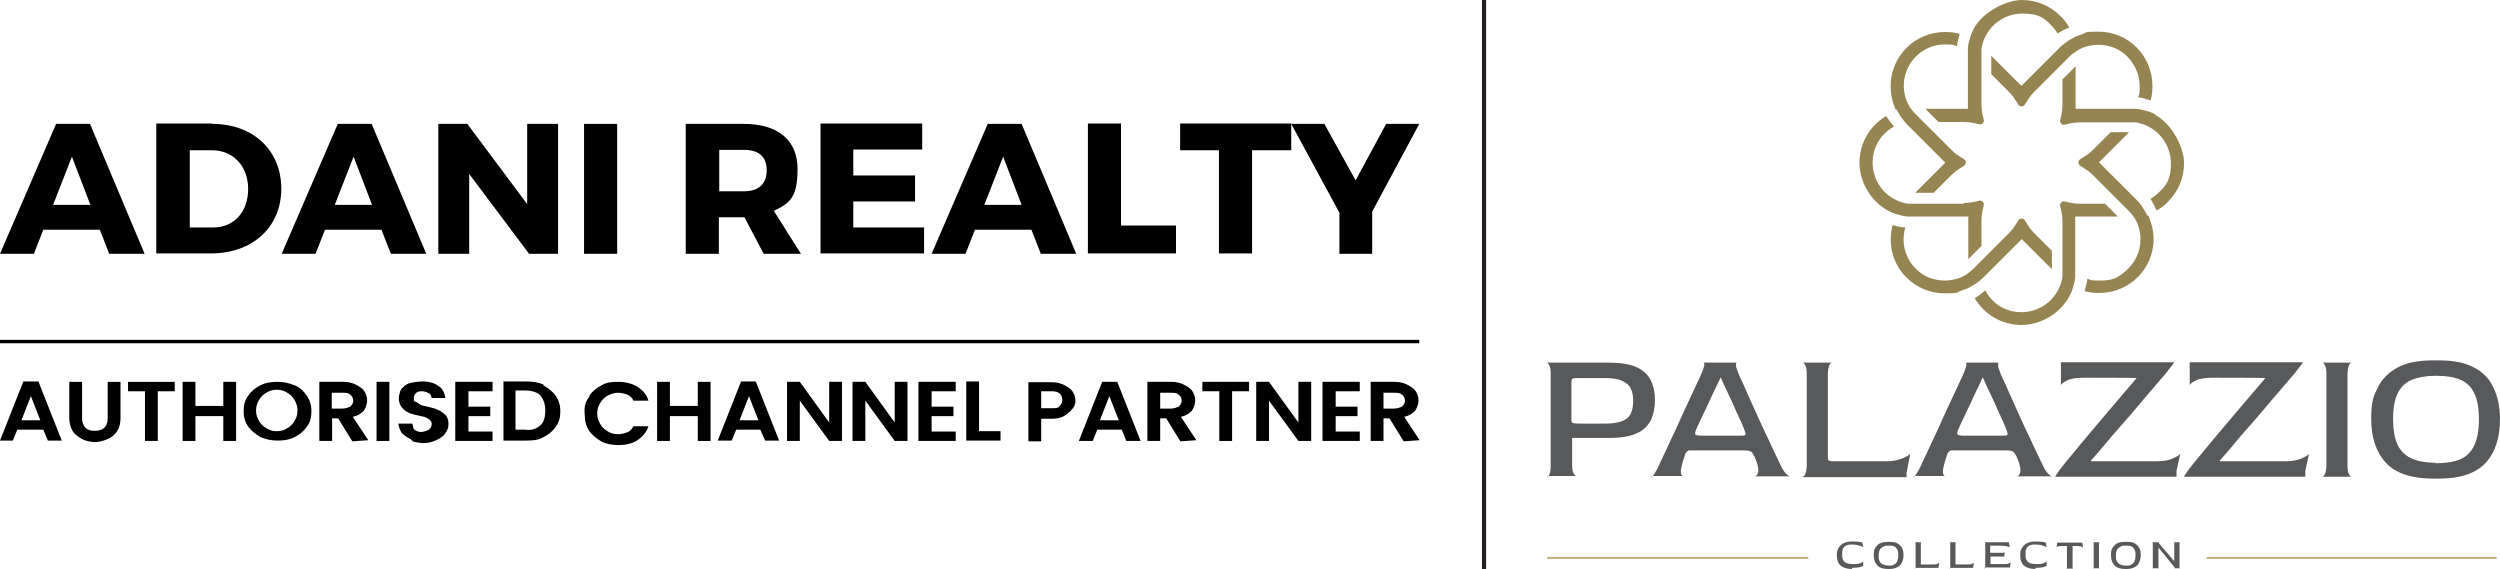 <?xml version="1.0" encoding="UTF-8"?>
<svg id="Layer_1" data-name="Layer 1" xmlns="http://www.w3.org/2000/svg" version="1.1" viewBox="0 0 663.9 151.1">
  <defs>
    <style>
      .cls-1 {
        fill: #58595b;
      }

      .cls-1, .cls-2, .cls-3, .cls-4 {
        stroke-width: 0px;
      }

      .cls-2 {
        fill: #000;
      }

      .cls-3 {
        fill: #bda576;
      }

      .cls-5 {
        isolation: isolate;
      }

      .cls-4 {
        fill: #978453;
      }

      .cls-6 {
        stroke: #231f20;
        stroke-width: 1.1px;
      }

      .cls-6, .cls-7 {
        fill: none;
        stroke-miterlimit: 10;
      }

      .cls-7 {
        stroke: #000;
        stroke-width: .9px;
      }
    </style>
  </defs>
  <line class="cls-6" x1="394.1" x2="394.1" y2="151.1"/>
  <g>
    <g>
      <line class="cls-7" y1="90.7" x2="376.9" y2="90.7"/>
      <g class="cls-5">
        <path class="cls-2" d="M11.6,114.1h-7l-1.2,2.9H0l6.2-15.7h4l6.2,15.7h-3.7s-1.2-2.9-1.2-2.9ZM10.7,111.6l-2.5-6.4-2.5,6.4h5.1s0,0,0,0h0Z"/>
        <path class="cls-2" d="M21.8,101.4v9.7c0,.9.3,1.9.9,2.5s1.3.8,2.5.8,1.9-.3,2.5-.8c.5-.5.9-1.3.9-2.5v-9.7h3.4v9.7c0,1.3-.3,2.5-.9,3.4s-1.3,1.6-2.5,2.1-2.4.8-3.4.8-2.5-.3-3.4-.8-1.9-1.2-2.5-2.1c-.5-.9-.9-2.1-.9-3.4v-9.7h3.4Z"/>
        <path class="cls-2" d="M46.4,101.4v2.5h-4.5v13.2h-3.4v-13.2h-4.5v-2.5s12.3,0,12.3,0Z"/>
        <path class="cls-2" d="M62.7,101.4v15.7h-3.4v-6.6h-7.4v6.6h-3.4v-15.7h3.4v6.4h7.4v-6.4h3.4Z"/>
        <path class="cls-2" d="M69.2,116.1c-1.3-.8-2.4-1.6-3.3-2.8-.8-1.2-1.2-2.5-1.2-4.1s.3-2.9,1.2-4.1c.8-1.2,1.9-2.1,3.3-2.8s2.8-.9,4.5-.9,2.9.3,4.5.9,2.4,1.6,3.3,2.8c.8,1.2,1.2,2.5,1.2,4.1s-.3,2.9-1.2,4.1c-.8,1.2-1.9,2.1-3.3,2.8s-2.8.9-4.5.9-2.9-.3-4.5-.9ZM76.3,113.7c.8-.5,1.3-.9,1.9-1.9.5-.8.8-1.6.8-2.8s-.3-1.9-.8-2.8c-.5-.8-.9-1.3-1.9-1.9-.8-.5-1.6-.8-2.8-.8s-1.9.3-2.8.8c-.8.5-1.3.9-1.9,1.9-.5.8-.8,1.6-.8,2.8s.3,1.9.8,2.8c.5.8.9,1.3,1.9,1.9s1.6.8,2.8.8,2.1-.3,2.8-.8Z"/>
        <path class="cls-2" d="M93.5,117.1l-3.7-6h-1.6v6h-3.4v-15.7h6.4c1.3,0,2.5.3,3.4.8s1.6.9,2.1,1.6c.5.8.8,1.6.8,2.5s-.3,1.9-.9,2.8c-.8.8-1.6,1.3-2.9,1.6l4.1,6.2-4.2.3h0ZM88.1,108.5h2.8c.9,0,1.6-.3,2.1-.5.5-.5.8-.9.8-1.6s-.3-1.2-.8-1.6c-.5-.5-1.2-.5-2.1-.5h-2.8v4.2Z"/>
        <path class="cls-2" d="M103.4,101.4v15.7h-3.4v-15.7h3.4Z"/>
        <path class="cls-2" d="M109.1,116.6c-.9-.3-1.6-.9-2.4-1.6-.5-.8-.8-1.6-.9-2.5h3.7c0,0,.3,1.2.3,1.3.3.4.8.7,1.3.8.8.3,1.6,0,2.4-.3.8-.3,1.3-1.2,1.1-2.1-.3-.8-1.3-1.3-1.9-1.5-1.3-.3-2.5-.5-3.7-.9-.8-.3-1.6-.8-2.2-1.5s-.9-1.6-.9-2.5.3-1.3.4-2c.3-.3.3-.7.7-.9.7-.8,1.6-1.2,2.4-1.3,1.6-.3,3.4-.5,5.1,0,.4,0,.8.3,1.3.5.4.3.8.5,1.2.8.8.8,1.1,1.8,1.3,2.8h-3.7c0-.5-.3-1.2-.8-1.3-.7-.4-1.3-.5-2-.5s-1.3.3-1.6.8c-.3.3-.3.8-.3,1.2s0,.3,0,.5l.3.3h.3c.3.3.8.5,1.2.8.5.3,1.2.3,1.9.5,1.2.3,2.1.5,2.8.9.8.3,1.3.8,1.9,1.3.5.5.8,1.3.8,2.4s-.3,1.6-.8,2.4-1.2,1.3-2.1,1.7c-2.9,1.6-5.4.8-6.7.5v-.3h-.3Z"/>
        <path class="cls-2" d="M124.4,104v4h5.8v2.5h-5.8v4.1h6.4v2.5h-9.9v-15.7h9.9v2.5s-6.4,0-6.4,0Z"/>
        <path class="cls-2" d="M144.3,102.3c1.3.8,2.4,1.6,3.3,2.8.8,1.2,1.2,2.5,1.2,4.1s-.3,2.9-1.2,4.1c-.8,1.2-1.9,2.1-3.3,2.8-1.3.8-2.9.9-4.6.9h-6v-15.7h6c1.9,0,3.4.3,4.6.8v.3h0ZM143.5,113c.9-.9,1.3-2.1,1.3-4s-.5-2.9-1.3-4c-.9-.9-2.4-1.3-4.1-1.3h-2.5v10.4h2.5c1.8.3,3.2-.3,4.1-1.2h0v.2Z"/>
        <path class="cls-2" d="M156.5,105.1c.8-1.2,1.9-2.1,3.3-2.8,1.3-.8,2.8-.9,4.5-.9s3.7.5,5,1.3c1.3.9,2.5,2.1,2.9,3.7h-4c-.3-.8-.9-1.3-1.6-1.6-.8-.3-1.6-.5-2.5-.5s-1.9.3-2.8.8c-.8.5-1.3.9-1.9,1.9-.5.8-.8,1.6-.8,2.8s.3,1.9.8,2.8c.5.8.9,1.3,1.9,1.9.8.5,1.6.8,2.8.8s1.9-.3,2.5-.5c.8-.3,1.2-.9,1.6-1.6h4c-.5,1.6-1.6,2.8-2.9,3.7s-3.3,1.3-5,1.3-3.3-.3-4.5-.9c-1.3-.8-2.4-1.6-3.3-2.8-.8-1.2-1.2-2.5-1.2-4.1-.3-2.6.3-4,1.2-5h0v-.3Z"/>
        <path class="cls-2" d="M188.7,101.4v15.7h-3.4v-6.6h-7.4v6.6h-3.4v-15.7h3.4v6.4h7.4v-6.4h3.4Z"/>
        <path class="cls-2" d="M202.1,114.1h-6.6l-1.2,2.9h-3.7l6.2-15.7h3.9l6.2,15.7h-3.7l-1.3-2.9h.2,0ZM201.4,111.6l-2.5-6.4-2.5,6.4h5.1,0Z"/>
        <path class="cls-2" d="M223.6,117.1h-3.4l-7.8-10.7v10.7h-3.4v-15.7h3.4l7.8,10.8v-10.8h3.4v15.7Z"/>
        <path class="cls-2" d="M241,117.1h-3.4l-7.8-10.7v10.7h-3.4v-15.7h3.4l7.8,10.8v-10.8h3.4v15.7Z"/>
        <path class="cls-2" d="M247.4,104v4h5.8v2.5h-5.8v4.1h6.4v2.5h-9.9v-15.7h9.9v2.5s-6.4,0-6.4,0Z"/>
        <path class="cls-2" d="M260.2,114.5h5.5v2.5h-9.1v-15.7h3.4v13.2h0Z"/>
        <path class="cls-2" d="M284.8,108.5c-.5.8-1.2,1.3-2.1,1.9s-2.1.8-3.4.8h-2.8v6h-3.4v-15.7h6.2c1.3,0,2.5.3,3.4.8s1.6.9,2.1,1.6c.5.8.8,1.6.8,2.5s-.3,1.5-.8,2.2ZM281.3,107.9c.5-.5.8-.9.8-1.6,0-1.6-.9-2.4-2.8-2.4h-2.8v4.5h2.8c.9,0,1.7,0,2.1-.5h0Z"/>
        <path class="cls-2" d="M298,114.1h-6.6l-1.2,3h-3.7l6.2-15.7h4l6.2,15.7h-3.8l-1.2-3h0ZM297.1,111.6l-2.5-6.4-2.5,6.4h5.1,0Z"/>
        <path class="cls-2" d="M313.4,117.1l-3.7-6h-1.6v6h-3.4v-15.7h6.4c1.3,0,2.5.3,3.4.8s1.6.9,2.1,1.6c.5.8.8,1.6.8,2.5s-.3,1.9-.9,2.8c-.8.8-1.6,1.3-2.9,1.6l4.1,6.2-4.2.3h0ZM308.1,108.5h2.8c.9,0,1.6-.3,2.1-.5.5-.5.8-.9.8-1.6s-.3-1.2-.8-1.6c-.5-.5-1.2-.5-2.1-.5h-2.8v4.2Z"/>
        <path class="cls-2" d="M331.7,101.4v2.5h-4.5v13.2h-3.4v-13.2h-4.5v-2.5h12.3,0Z"/>
        <path class="cls-2" d="M348.2,117.1h-3.4l-7.8-10.7v10.7h-3.4v-15.7h3.4l7.8,10.8v-10.8h3.4v15.7Z"/>
        <path class="cls-2" d="M354.7,104v4h5.8v2.5h-5.8v4.1h6.4v2.5h-9.9v-15.7h9.9v2.5s-6.4,0-6.4,0Z"/>
        <path class="cls-2" d="M372.7,117.1l-3.7-6h-1.6v6h-3.4v-15.7h6.4c1.3,0,2.5.3,3.4.8s1.6.9,2.1,1.6c.5.8.8,1.6.8,2.5s-.3,1.9-.9,2.8c-.8.8-1.6,1.3-2.9,1.6l4.1,6.2-4.2.3h0ZM367.4,108.5h2.8c.9,0,1.6-.3,2.1-.5.5-.5.8-.9.8-1.6s-.3-1.2-.8-1.6c-.5-.5-1.2-.5-2.1-.5h-2.8v4.2Z"/>
      </g>
    </g>
    <g>
      <path class="cls-2" d="M11.5,61l-2.5,6.4H0l14.9-34.5h9l14.5,34.5h-9.4l-2.5-6.4h-15.1ZM19.1,41.6l-5,12.8h9.9l-4.9-12.8Z"/>
      <path class="cls-2" d="M56.4,32.9c10.8,0,18.3,7,18.3,17.2s-7.6,17.2-18.7,17.2h-14.5v-34.5h14.8ZM50.4,60.4h6.3c5.4,0,9.2-4.1,9.2-10.2s-4-10.3-9.6-10.3h-5.9v20.5Z"/>
      <path class="cls-2" d="M86.3,61l-2.5,6.4h-9l14.9-34.5h9l14.5,34.5h-9.4l-2.5-6.4h-15.1ZM93.9,41.6l-5,12.8h9.9l-4.9-12.8Z"/>
      <path class="cls-2" d="M140.5,67.4l-15.9-21.2v21.2h-8.2v-34.5h7.7l15.9,21.3v-21.3h8.2v34.5h-7.7Z"/>
      <path class="cls-2" d="M155.1,67.4v-34.5h8.8v34.5h-8.8Z"/>
      <path class="cls-2" d="M197.8,57.7h-6.9v9.7h-8.8v-34.5h15.4c9.1,0,14.3,4.3,14.3,12s-2.2,9.1-6.3,11.1l7.2,11.4h-9.9l-5.1-9.7ZM197.6,50.8c3.8,0,6-1.9,6-5.6s-2.2-5.4-6-5.4h-6.6v11h6.6Z"/>
      <path class="cls-2" d="M226.6,39.8v6.8h16.4v6.9h-16.4v6.9h18.8v6.9h-27.5v-34.5h27v6.9h-18.2Z"/>
      <path class="cls-2" d="M258.9,61l-2.5,6.4h-9l14.9-34.5h9l14.5,34.5h-9.4l-2.5-6.4h-15.1ZM266.4,41.6l-5,12.8h9.9l-4.9-12.8Z"/>
      <path class="cls-2" d="M312.3,60v7.3h-23.4v-34.5h8.8v27.1h14.6Z"/>
      <path class="cls-2" d="M332.5,39.9v27.4h-8.8v-27.4h-10.3v-7.1h29.5v7.1h-10.4Z"/>
      <path class="cls-2" d="M364.4,67.4h-8.7v-10.9l-12.8-23.6h8.8l8.3,15,8.1-15h8.8l-12.5,23.3v11.1Z"/>
    </g>
  </g>
  <g>
    <path class="cls-1" d="M491.8,151.1c-1.3,0-2.3-.3-3-.9-.7-.6-1-1.5-1-2.7s.1-1.3.4-1.9c.3-.5.7-1,1.3-1.3.6-.3,1.3-.5,2.3-.5s1.3,0,1.8.1c.5,0,.8.2,1,.2v.2l.2,1c-.1-.1-.4-.2-.7-.3-.3-.1-.6-.2-1-.3-.4,0-.8-.1-1.3-.1-.7,0-1.2.1-1.6.3-.4.2-.7.5-.8.9-.2.4-.2.9-.2,1.4s0,1,.2,1.4c.2.4.5.7.9.9.4.2,1.1.3,1.9.3s1.2,0,1.7-.2.7-.3.9-.5v1.1c0,.1-.3.2-.8.4-.5.1-1.2.2-2.1.2"/>
    <path class="cls-1" d="M501.4,151.1c-1.3,0-2.3-.3-2.9-1-.6-.6-.9-1.5-.9-2.7s.1-1.4.4-1.9c.3-.5.7-.9,1.2-1.2.6-.3,1.3-.4,2.2-.4h.4c.9,0,1.6.1,2.1.4s.9.7,1.2,1.2c.3.5.4,1.2.4,1.9,0,1.1-.3,2-.9,2.7-.6.6-1.5,1-2.8,1h-.4ZM501.5,150.2h.1c.6,0,1.1,0,1.4-.3.4-.2.6-.4.8-.8.2-.4.3-.9.3-1.6s0-1.2-.3-1.6c-.2-.4-.5-.7-.8-.8-.4-.2-.8-.2-1.4-.2h-.1c-.6,0-1.1,0-1.4.3-.4.2-.7.4-.9.8-.2.4-.3.9-.3,1.5s0,1.2.3,1.6c.2.4.5.7.9.8.4.2.9.3,1.4.3"/>
    <path class="cls-1" d="M508.5,151c0,0,.1,0,.2-.2,0-.1,0-.3,0-.5v-5.6c0-.2,0-.4,0-.5,0-.1-.1-.2-.2-.2h1.8c0,0-.1,0-.2.2,0,.1,0,.3,0,.5v4.9c0,.2,0,.3,0,.3,0,0,.2,0,.4,0h2.9c.4,0,.8,0,1.1-.2.3-.1.5-.2.5-.3l-.2,1.2v.2h-6.3Z"/>
    <path class="cls-1" d="M517.7,151c0,0,.1,0,.2-.2,0-.1,0-.3,0-.5v-5.6c0-.2,0-.4,0-.5,0-.1-.1-.2-.2-.2h1.8c0,0-.1,0-.2.2,0,.1,0,.3,0,.5v4.9c0,.2,0,.3,0,.3,0,0,.2,0,.4,0h2.9c.4,0,.8,0,1.1-.2.3-.1.5-.2.5-.3l-.2,1.2v.2h-6.3Z"/>
    <path class="cls-1" d="M527,151c0,0,.1,0,.2-.2,0-.1,0-.3,0-.5v-5.6c0-.2,0-.4,0-.5,0-.1-.1-.2-.2-.2h6.5v.2l.2,1.1c-.2,0-.5-.2-1-.3-.5,0-1.1-.1-1.8-.1h-2c-.2,0-.4,0-.4,0,0,0,0,.1,0,.3v1.3c0,.2,0,.3,0,.3,0,0,.2,0,.4,0h1.9c.4,0,.8,0,1.1,0,.3,0,.5-.1.5-.2,0,.1,0,.2-.1.4,0,.1,0,.3,0,.4,0,.1,0,.3,0,.4h-3.3c-.2,0-.4,0-.4,0,0,0,0,.1,0,.3v1.4c0,.2,0,.3,0,.3,0,0,.2,0,.4,0h3.4c.4,0,.8,0,1.1-.2.3-.1.5-.2.5-.3l-.2,1v.4h-6.8Z"/>
    <path class="cls-1" d="M540.5,151.1c-1.3,0-2.3-.3-3-.9-.7-.6-1-1.5-1-2.7s.1-1.3.4-1.9c.3-.5.7-1,1.3-1.3.6-.3,1.3-.5,2.3-.5s1.3,0,1.8.1c.5,0,.8.2,1,.2v.2l.2,1c-.1-.1-.4-.2-.7-.3-.3-.1-.6-.2-1-.3-.4,0-.8-.1-1.3-.1-.7,0-1.2.1-1.6.3-.4.2-.7.5-.8.9-.2.4-.2.9-.2,1.4s0,1,.2,1.4c.2.4.5.7.9.9.4.2,1.1.3,1.9.3s1.2,0,1.7-.2.7-.3.9-.5v1.1c0,.1-.3.2-.8.4-.5.1-1.2.2-2.1.2"/>
    <path class="cls-1" d="M548.7,151c0,0,.1,0,.2-.2,0-.1,0-.3,0-.5v-5c0-.2,0-.3,0-.3,0,0-.2,0-.4,0h-.8c-.4,0-.8,0-1.1.1-.3,0-.5.2-.5.3l.2-1.1v-.2h6.7v.2l.2,1.1c0,0-.3-.2-.5-.3-.3,0-.6-.1-1.1-.1h-.8c-.2,0-.4,0-.4,0,0,0,0,.1,0,.3v5c0,.2,0,.4,0,.5,0,.1.1.2.2.2h-1.8Z"/>
    <path class="cls-1" d="M555.8,151c0,0,.1,0,.2-.2,0-.1,0-.3,0-.5v-5.6c0-.2,0-.4,0-.5,0-.1-.1-.2-.2-.2h1.8c0,0-.1,0-.2.2,0,.1,0,.3,0,.5v5.5c0,.2,0,.4,0,.5,0,.1.1.2.2.2h-1.8Z"/>
    <path class="cls-1" d="M564.4,151.1c-1.3,0-2.3-.3-2.9-1-.6-.6-.9-1.5-.9-2.7s.1-1.4.4-1.9c.3-.5.7-.9,1.2-1.2.6-.3,1.3-.4,2.2-.4h.4c.9,0,1.6.1,2.1.4s.9.7,1.2,1.2c.3.5.4,1.2.4,1.9,0,1.1-.3,2-.9,2.7-.6.6-1.5,1-2.8,1h-.4ZM564.5,150.2h.1c.6,0,1.1,0,1.4-.3.4-.2.6-.4.8-.8.2-.4.3-.9.3-1.6s0-1.2-.3-1.6c-.2-.4-.5-.7-.8-.8-.4-.2-.8-.2-1.4-.2h-.1c-.6,0-1.1,0-1.4.3-.4.2-.7.4-.9.8-.2.4-.3.9-.3,1.5s0,1.2.3,1.6c.2.4.5.7.9.8.4.2.9.3,1.4.3"/>
    <path class="cls-1" d="M571.5,151c0,0,.1,0,.2-.2,0-.1,0-.3,0-.5v-5.6c0-.2,0-.4,0-.5,0-.1-.1-.2-.2-.2h1.8s0,0,0,.2c0,.1.2.3.4.5,0,0,.2.2.3.4.2.2.4.5.7.8.3.3.5.6.9,1,.3.4.6.7.9,1.1.3.4.6.7.9,1h0v-4.3c0-.2,0-.4,0-.5,0-.1-.1-.2-.2-.2h1.8c0,0-.1,0-.2.2,0,.1,0,.3,0,.5v5.5c0,.2,0,.4,0,.5,0,.1.1.2.2.2h-1.5s0,0,0-.2c0-.1-.2-.3-.4-.5-.1-.1-.3-.4-.5-.6-.2-.3-.5-.6-.7-.9-.3-.3-.6-.7-.9-1.1-.3-.4-.6-.8-.9-1.1-.3-.4-.6-.7-.9-1.1h0v4.8c0,.2,0,.4,0,.5,0,.1.1.2.2.2h-1.8Z"/>
    <rect class="cls-3" x="586" y="147.9" width="77" height=".5"/>
    <rect class="cls-3" x="410.9" y="147.9" width="69.3" height=".5"/>
    <path class="cls-1" d="M410.8,126.6c.2,0,.5-.2.7-.7.2-.5.3-1.2.3-2.3v-24.3c0-1.1-.1-1.8-.4-2.3-.2-.5-.5-.7-.7-.7h16.6c3.1,0,5.5.4,7.3,1.2,1.8.8,3,2,3.8,3.5.7,1.5,1.1,3.2,1.1,5.2s-.4,3.9-1.1,5.4c-.8,1.5-2,2.7-3.8,3.5-1.8.8-4.2,1.2-7.2,1.2h-9.9v7.1c0,1.1.1,1.9.4,2.3.2.5.5.7.7.7h-7.7ZM419.5,112.5h6.7c2.2,0,3.8-.3,4.9-.8,1.1-.5,1.8-1.3,2.1-2.2.4-.9.5-2,.5-3.2s-.2-2.3-.7-3.2c-.4-.9-1.2-1.5-2.3-2-1.1-.5-2.6-.7-4.6-.7h-6.7c-1,0-1.7,0-1.8.2-.2.1-.3.5-.3,1.2v9.3c0,.7,0,1.1.3,1.2.2.1.8.2,1.8.2"/>
    <path class="cls-1" d="M438.6,126.6c.1,0,.4-.2.7-.7.3-.5.8-1.3,1.3-2.4.2-.5.6-1.4,1.2-2.6.6-1.2,1.2-2.6,2-4.3.8-1.6,1.6-3.4,2.4-5.2.8-1.8,1.6-3.5,2.4-5.2.8-1.6,1.4-3.1,2-4.3.6-1.2,1-2.1,1.2-2.6.5-1.1.7-1.9.8-2.3,0-.5,0-.7-.2-.7h8.8c-.1,0-.2.2-.2.7,0,.5.3,1.2.7,2.3.2.5.6,1.4,1.2,2.6.5,1.2,1.2,2.7,1.9,4.3.8,1.7,1.5,3.4,2.3,5.1.8,1.8,1.6,3.5,2.4,5.1.8,1.7,1.4,3.1,2,4.3.6,1.2,1,2.1,1.3,2.7.5,1.1,1,1.9,1.5,2.4.5.5.8.7,1,.7h-9.3c.3,0,.6-.3.8-.8.2-.5.2-1.2-.1-2.3,0-.3-.2-.7-.4-1.2-.2-.5-.3-.9-.5-1.1-.2-.5-.4-.8-.6-1-.2-.2-.5-.3-.8-.4-.3,0-.8-.1-1.3-.1h-12.9c-.6,0-1.1,0-1.5,0-.4,0-.6.2-.8.4-.2.2-.4.5-.5,1l-.4,1.2c-.1.4-.2.8-.3,1.1-.3,1.1-.4,1.9-.3,2.4.1.5.3.7.6.7h-8.5ZM451.7,115.7h10.2c1,0,1.5,0,1.6-.3.1-.2,0-.5-.2-1.1-.4-1.1-.9-2.2-1.5-3.5-.6-1.3-1.2-2.5-1.7-3.8-.6-1.3-1.2-2.5-1.7-3.6-.6-1.2-1-2.2-1.4-3.1h-.1c-.7,1.5-1.4,3-2.2,4.6-.7,1.6-1.4,3.1-2.1,4.5s-1.4,3-2.2,4.7c-.2.5-.3.9-.2,1.2,0,.2.6.4,1.6.4"/>
    <path class="cls-1" d="M478.7,126.6c.2,0,.5-.2.7-.7.2-.5.4-1.2.4-2.3v-24.3c0-1.1-.1-1.8-.4-2.3-.2-.5-.5-.7-.7-.7h7.8c-.2,0-.5.2-.7.7-.2.5-.4,1.3-.4,2.4v21.6c0,.7,0,1.2.3,1.3.2.2.8.2,1.8.2h12.8c2,0,3.5-.2,4.7-.7,1.2-.5,2-.9,2.3-1.3l-1,5.1v1.1h-27.6Z"/>
    <path class="cls-1" d="M508.2,126.6c.1,0,.4-.2.7-.7.3-.5.8-1.3,1.3-2.4.2-.5.6-1.4,1.2-2.6.6-1.2,1.2-2.6,2-4.3.8-1.6,1.6-3.4,2.4-5.2.8-1.8,1.6-3.5,2.4-5.2.8-1.6,1.4-3.1,2-4.3.6-1.2,1-2.1,1.2-2.6.5-1.1.7-1.9.8-2.3,0-.5,0-.7-.2-.7h8.8c-.1,0-.2.2-.2.7,0,.5.3,1.2.7,2.3.2.5.6,1.4,1.2,2.6.5,1.2,1.2,2.7,1.9,4.3.8,1.7,1.5,3.4,2.3,5.1.8,1.8,1.6,3.5,2.4,5.1.8,1.7,1.4,3.1,2,4.3.6,1.2,1,2.1,1.3,2.7.5,1.1,1,1.9,1.5,2.4.5.5.8.7,1,.7h-9.3c.3,0,.6-.3.8-.8.2-.5.2-1.2-.1-2.3,0-.3-.2-.7-.4-1.2-.2-.5-.3-.9-.5-1.1-.2-.5-.4-.8-.6-1-.2-.2-.5-.3-.8-.4-.3,0-.8-.1-1.3-.1h-12.9c-.6,0-1.1,0-1.5,0-.4,0-.6.2-.8.4-.2.2-.4.5-.5,1l-.4,1.2c-.1.4-.2.8-.3,1.1-.3,1.1-.4,1.9-.3,2.4.1.5.3.7.6.7h-8.5ZM521.3,115.7h10.2c1,0,1.5,0,1.6-.3.1-.2,0-.5-.2-1.1-.4-1.1-.9-2.2-1.5-3.5-.6-1.3-1.2-2.5-1.7-3.8-.6-1.3-1.2-2.5-1.7-3.6-.6-1.2-1-2.2-1.4-3.1h-.1c-.7,1.5-1.4,3-2.2,4.6-.7,1.6-1.4,3.1-2.1,4.5s-1.4,3-2.2,4.7c-.2.5-.3.9-.2,1.2,0,.2.6.4,1.6.4"/>
    <path class="cls-1" d="M545.8,126.6c0-.2.3-.5.6-1,.3-.5.8-1.1,1.4-1.9.7-.9,1.7-2.1,2.8-3.4,1.1-1.4,2.4-2.9,3.8-4.6,1.4-1.7,2.9-3.4,4.4-5.2,1.5-1.8,3-3.5,4.5-5.3,1.5-1.7,2.8-3.3,4.1-4.8h0c0-.1-13.6-.1-13.6-.1-2.2,0-3.8.2-4.8.7-1,.5-1.6.9-1.7,1.3v-6.1h30.1c-.1.2-.4.6-.8,1.1-.4.5-.9,1.1-1.4,1.8-1,1.2-2.2,2.6-3.5,4.1-1.3,1.5-2.7,3.1-4.1,4.8-1.4,1.7-2.9,3.4-4.4,5.1-1.5,1.7-2.9,3.3-4.2,4.9-1.3,1.6-2.6,3-3.7,4.3v.2h17.1c1.9,0,3.4-.2,4.5-.7,1.1-.5,1.8-.9,2.1-1.3l-1,4.5v1.6h-32.1Z"/>
    <path class="cls-1" d="M580,126.6c0-.2.3-.5.6-1,.3-.5.8-1.1,1.4-1.9.7-.9,1.7-2.1,2.8-3.4,1.1-1.4,2.4-2.9,3.8-4.6,1.4-1.7,2.9-3.4,4.4-5.2,1.5-1.8,3-3.5,4.5-5.3,1.5-1.7,2.8-3.3,4.1-4.8h0c0-.1-13.6-.1-13.6-.1-2.2,0-3.8.2-4.8.7-1,.5-1.6.9-1.7,1.3v-6.1h30.1c-.1.2-.4.6-.8,1.1-.4.5-.9,1.1-1.4,1.8-1,1.2-2.2,2.6-3.5,4.1-1.3,1.5-2.7,3.1-4.1,4.8-1.4,1.7-2.9,3.4-4.4,5.1-1.5,1.7-2.9,3.3-4.2,4.9-1.3,1.6-2.6,3-3.7,4.3v.2h17.1c1.9,0,3.4-.2,4.5-.7,1.1-.5,1.8-.9,2.1-1.3l-1,4.5v1.6h-32.1Z"/>
    <path class="cls-1" d="M616.7,126.6c.2,0,.5-.2.7-.7.2-.5.4-1.2.4-2.3v-24.3c0-1.1-.1-1.8-.4-2.3-.2-.5-.5-.7-.7-.7h7.8c-.2,0-.5.2-.7.7-.2.5-.4,1.3-.4,2.4v24.2c0,1.1.1,1.9.4,2.3.2.5.5.7.7.7h-7.8Z"/>
    <path class="cls-1" d="M646.2,127.1c-5.8,0-10-1.4-12.6-4.2-2.6-2.8-3.9-6.7-3.9-11.6s.6-6,1.7-8.3c1.1-2.3,2.9-4.1,5.3-5.4,2.4-1.3,5.5-1.9,9.4-1.9h1.6c3.8,0,6.9.6,9.3,1.9,2.4,1.2,4.1,3,5.2,5.4,1.1,2.3,1.7,5.1,1.7,8.3,0,5-1.3,8.9-3.8,11.6-2.6,2.8-6.7,4.2-12.3,4.2h-1.6ZM646.7,123h.6c2.5,0,4.6-.4,6.2-1.1,1.6-.7,2.8-2,3.6-3.7.8-1.7,1.2-4,1.2-6.9s-.4-5.1-1.2-6.8c-.8-1.7-2-2.9-3.6-3.6-1.6-.7-3.7-1.1-6.2-1.1h-.6c-2.5,0-4.6.4-6.3,1.1-1.7.7-2.9,2-3.7,3.6-.8,1.7-1.2,3.9-1.2,6.7s.4,5.2,1.2,6.9c.8,1.7,2.1,2.9,3.8,3.7,1.7.7,3.8,1.1,6.3,1.1"/>
    <path class="cls-4" d="M570.3,57.3c-.5-.9-1-1.8-1.6-2.7-.3-.3-.5-.7-.8-1-.1-.1-.2-.2-.3-.3l-9.5-9.5c-.1-.1-.3-.3-.4-.4l-.3-.3.3-.3c.1-.1.3-.3.4-.4l7.3-7.3h-4.9l-4.8,4.8c-.6.6-1.4,1.2-2.2,1.7l-1.1.7c-.6.4-.6,1.3,0,1.7l1.1.7c.8.5,1.5,1,2.2,1.7l9.5,9.5c.3.3.6.6.9,1,.2.3.5.6.7.9.4.7.8,1.4,1,2.1,1.4,4,.4,8.4-2.6,11.4s-4.8,3.2-7.7,3.2-2.1-.2-3.2-.5c0,0,0,0,0,0-.1,1.1-.4,2.2-.7,3.3,1.3.4,2.6.5,3.9.5,3.8,0,7.5-1.5,10.2-4.2,3.8-3.8,5.2-9.4,3.5-14.5-.2-.7-.5-1.3-.7-1.9"/>
    <path class="cls-4" d="M503.6,29c.5.9,1,1.8,1.7,2.7.3.3.5.7.8,1,.1.1.2.2.3.3l9.5,9.5c.1.1.3.3.4.4l.3.3-.3.3c-.1.1-.3.3-.4.4l-7.3,7.3h4.9l4.8-4.8c.7-.6,1.4-1.2,2.2-1.7l1.1-.7c.6-.4.6-1.3,0-1.7l-1.1-.7c-.8-.5-1.5-1-2.2-1.7l-9.5-9.5c-.3-.3-.6-.6-.9-1-.2-.3-.5-.6-.7-.9-.4-.7-.8-1.4-1-2.1-1.4-4-.4-8.4,2.6-11.4,2.1-2.1,4.8-3.2,7.7-3.2s2.1.2,3.2.5c0,0,0,0,0,0,.1-1.1.4-2.2.7-3.3-1.3-.4-2.6-.5-3.9-.5-3.8,0-7.5,1.5-10.2,4.2-2.5,2.5-4,5.8-4.2,9.3-.1,1.7.1,3.5.6,5.2.2.7.5,1.3.7,1.9"/>
    <path class="cls-4" d="M546.4,8.9c1-.6,2-1.2,3.1-1.6-.6-1.1-1.4-2.2-2.4-3.1-2.7-2.7-6.3-4.2-10.2-4.2s-10.3,3-12.8,7.7c-.3.6-.6,1.2-.8,1.9-.3,1-.6,2-.7,3.1,0,.4,0,.9,0,1.3,0,.2,0,.3,0,.4v13.4c0,.2,0,.4,0,.6v.5s-.4,0-.4,0c-.2,0-.4,0-.6,0h-10.3l3.5,3.5h6.8c.9,0,1.8.1,2.7.3l1.3.3c.7.2,1.4-.5,1.2-1.2l-.3-1.3c-.2-.9-.3-1.8-.3-2.7v-13.4c0-.4,0-.9,0-1.3,0-.4.1-.8.2-1.1.2-.8.4-1.5.8-2.2,1.8-3.8,5.7-6.2,9.9-6.2s5.7,1.1,7.7,3.2c.7.7,1.2,1.4,1.7,2.2"/>
    <path class="cls-4" d="M521.5,54.1h-13.4c-.4,0-.9,0-1.3,0-.4,0-.8-.1-1.1-.2-.8-.2-1.5-.4-2.2-.8-3.8-1.8-6.2-5.7-6.2-9.9s2.2-7.7,5.7-9.6c-.8-.9-1.5-1.8-2.1-2.8-4.4,2.6-7.1,7.3-7.1,12.4s3,10.3,7.7,12.8c.6.3,1.2.6,1.9.8,1,.3,2,.6,3.1.7.4,0,.9,0,1.3,0,.2,0,.3,0,.4,0h13.4c.2,0,.4,0,.6,0h.5s0,.4,0,.4c0,.2,0,.4,0,.6v10.3l3.5-3.5v-6.8c0-.9.1-1.8.3-2.7l.3-1.3c.2-.7-.5-1.4-1.2-1.2l-1.3.3c-.9.2-1.8.3-2.7.3"/>
    <path class="cls-4" d="M540.1,61.8c-.7-.7-1.2-1.4-1.7-2.2l-.7-1.1c-.4-.6-1.3-.6-1.7,0l-.7,1.1c-.5.8-1,1.5-1.7,2.2l-9.5,9.5c-.3.3-.6.6-1,.9-.3.2-.6.5-.9.7-.7.4-1.4.8-2.1,1-1.2.4-2.4.6-3.7.6-2.9,0-5.7-1.1-7.7-3.2-2.8-2.8-3.9-7-2.7-10.9-1.2,0-2.3-.3-3.4-.6-1.3,5,0,10.3,3.7,13.9,2.7,2.7,6.3,4.2,10.2,4.2s2.9-.2,4.3-.7c.6-.2,1.3-.5,1.9-.7.9-.5,1.8-1,2.7-1.7.3-.3.7-.5,1-.8.1-.1.2-.2.3-.3l9.5-9.5c.1-.1.3-.3.4-.4l.3-.3.3.3c.1.1.3.3.4.4l7.3,7.3v-4.9l-4.8-4.8Z"/>
    <path class="cls-4" d="M559.1,54.1h-6.8c-.9,0-1.8-.1-2.7-.3l-1.3-.3c-.7-.2-1.4.5-1.2,1.2l.3,1.3c.2.9.3,1.8.3,2.7v13.4c0,.4,0,.9,0,1.3,0,.4-.1.8-.2,1.1-.2.8-.4,1.5-.8,2.2-1.8,3.8-5.7,6.2-9.9,6.2s-7.7-2.2-9.6-5.8c-.9.8-1.8,1.5-2.8,2.1,2.6,4.4,7.3,7.1,12.4,7.1s10.3-3,12.8-7.7c.3-.6.6-1.2.8-1.9.3-1,.6-2,.7-3,0-.4,0-.9,0-1.3,0-.2,0-.3,0-.4v-13.4c0-.2,0-.4,0-.6v-.5s.4,0,.4,0c.2,0,.4,0,.6,0h10.3l-3.5-3.5Z"/>
    <path class="cls-4" d="M572.4,30.4c-.6-.3-1.2-.6-1.9-.8-1-.3-2-.6-3.1-.7-.4,0-.9,0-1.3,0-.2,0-.3,0-.4,0h-13.4c-.2,0-.4,0-.6,0h-.5s0-.4,0-.4c0-.2,0-.4,0-.6v-10.3l-3.5,3.5v6.8c0,.9-.1,1.8-.3,2.7l-.3,1.3c-.2.7.5,1.4,1.2,1.2l1.3-.3c.9-.2,1.8-.3,2.7-.3h13.4c.4,0,.9,0,1.3,0,.4,0,.8.1,1.1.2.8.2,1.5.4,2.2.8,3.8,1.8,6.2,5.7,6.2,9.9s-1.1,5.7-3.2,7.7c-.7.7-1.4,1.2-2.2,1.7.6,1,1.1,2,1.6,3.1,1.1-.6,2.2-1.4,3.1-2.4,2.7-2.7,4.2-6.3,4.2-10.2s-3-10.3-7.7-12.8"/>
    <path class="cls-4" d="M550.6,14.2c.3-.2.6-.5.9-.7.7-.4,1.4-.8,2.1-1,1.2-.4,2.4-.6,3.7-.6,2.9,0,5.7,1.1,7.7,3.2s3.2,4.8,3.2,7.7-.1,2-.4,3c1.2.2,2.3.5,3.3.9.4-1.3.5-2.6.5-3.9,0-3.8-1.5-7.5-4.2-10.2-2.7-2.7-6.3-4.2-10.2-4.2s-2.9.2-4.3.7c-.7.2-1.3.5-1.9.7-.9.5-1.8,1-2.7,1.7-.3.3-.7.5-1,.8-.1.1-.2.2-.3.3l-9.5,9.5c-.1.1-.3.3-.4.4l-.3.3-.3-.3c-.1-.1-.3-.3-.4-.4l-7.3-7.3v4.9l4.8,4.8c.7.7,1.2,1.4,1.7,2.2l.7,1.1c.4.6,1.3.6,1.7,0l.7-1.1c.5-.8,1-1.5,1.7-2.2l9.5-9.5c.3-.3.6-.6,1-.9"/>
  </g>
</svg>